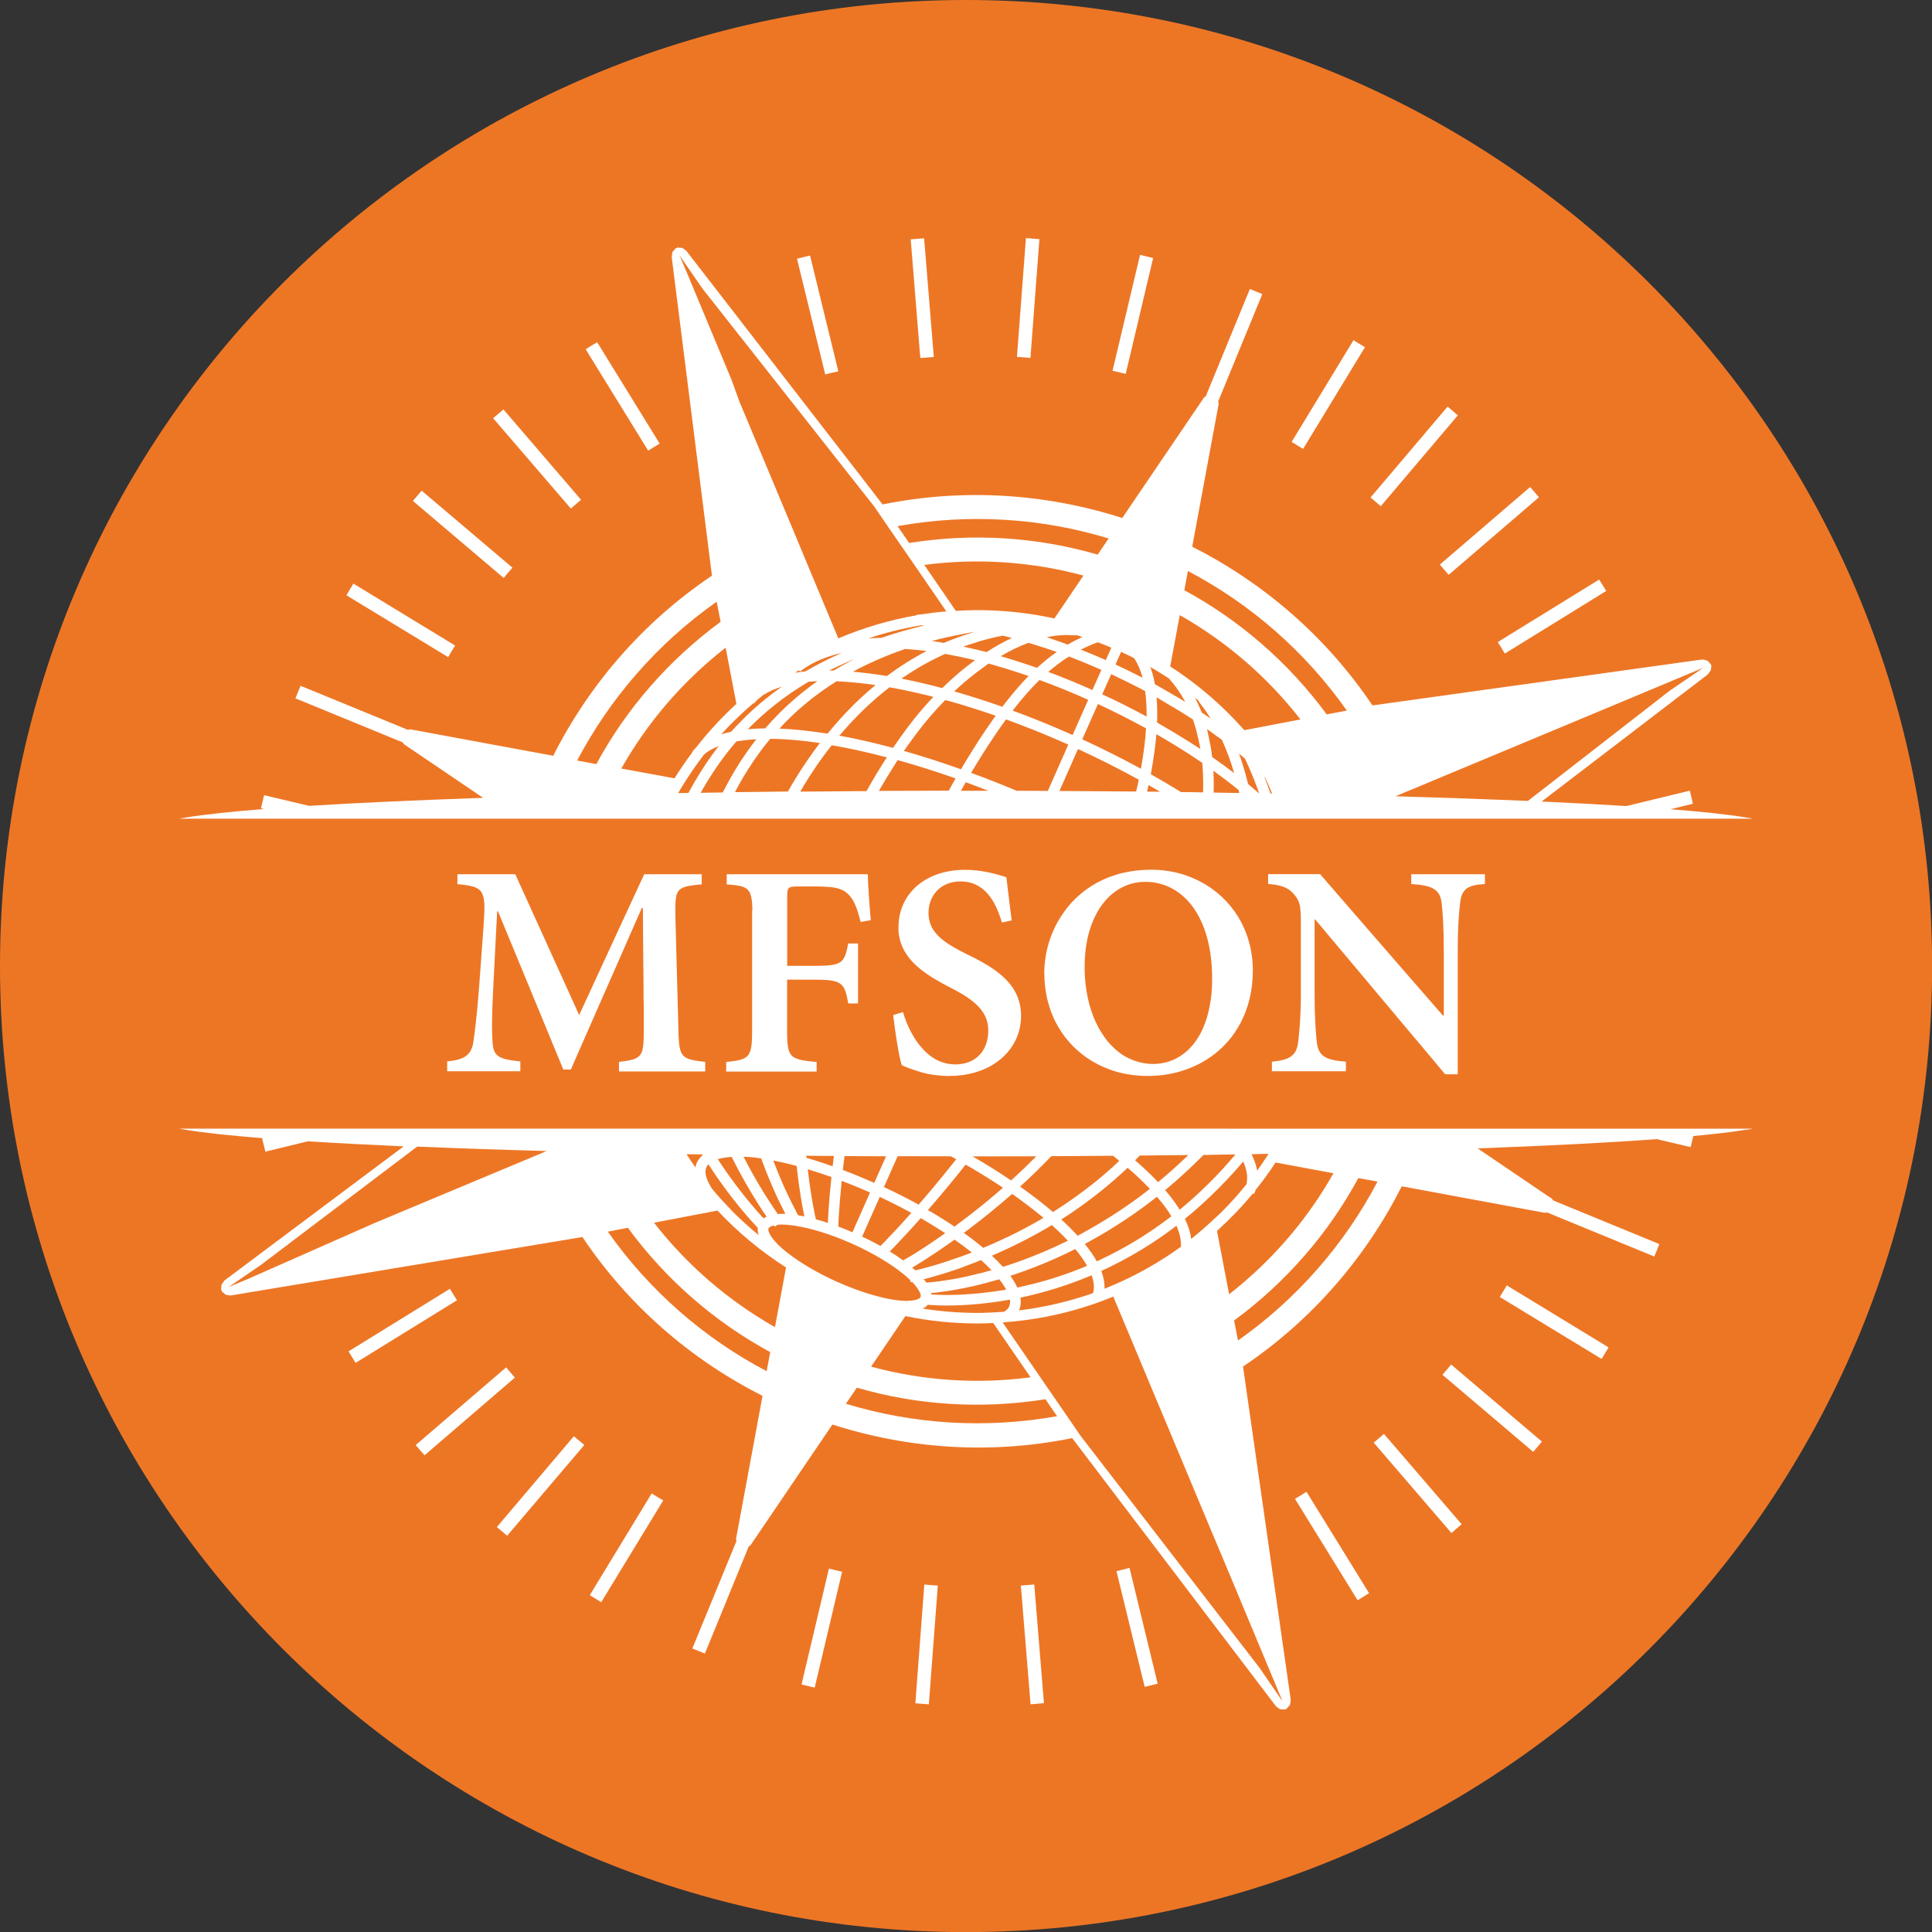 <?xml version="1.0" encoding="UTF-8"?><svg id="Layer_2" xmlns="http://www.w3.org/2000/svg" viewBox="0 0 183.31 183.31"><rect x="0" y="0" width="183.31" height="183.31" fill="#333333" stroke="none"/><defs><style>.cls-1{fill:#ed7625;}.cls-2{fill:#fff;}</style></defs><g id="Isolation_Mode"><g><circle class="cls-2" cx="91.66" cy="91.66" r="87.64"/><g><path class="cls-1" d="M98.34,109.71c-2,0-4.02,.01-6.06,.01,1.28,.74,2.51,1.51,3.65,2.28,.83-.75,1.63-1.52,2.4-2.29Z"/><path class="cls-1" d="M87.15,114.31c.06-.06,.11-.13,.17-.2,.64-.73,1.32-1.54,2.04-2.42,.44-.54,.9-1.11,1.37-1.7-.17-.09-.34-.19-.51-.28-1.7,0-3.38,0-5.05-.01l-1.3,2.93c1.12,.52,2.22,1.08,3.28,1.66Z"/><path class="cls-1" d="M90.56,116.38c1.09-.8,2.17-1.64,3.21-2.5,.46-.38,.92-.77,1.39-1.19-1.11-.74-2.3-1.48-3.54-2.19-1.15,1.46-2.35,2.9-3.58,4.31,.88,.51,1.73,1.04,2.52,1.57Z"/><path class="cls-1" d="M100.69,115.7c.58,.53,1.1,1.05,1.56,1.55,.27-.14,.52-.29,.79-.44,2.11-1.17,4.14-2.5,6.06-4.01-.62-.66-1.33-1.33-2.11-2-1.47,1.4-3.09,2.71-4.82,3.92-.48,.34-.97,.67-1.47,.98Z"/><path class="cls-1" d="M96.79,112.59c.95,.67,1.84,1.35,2.64,2.01,.16,.13,.32,.26,.47,.4,.64-.4,1.26-.81,1.86-1.24,1.6-1.12,3.09-2.33,4.44-3.62-.17-.14-.35-.28-.53-.42-.02-.02-.05-.04-.07-.06-1.93,.02-3.88,.03-5.85,.04-.95,.98-1.93,1.95-2.97,2.89Z"/><path class="cls-1" d="M73.73,115.09l.07,.1c.13-.01,.27-.02,.42-.02,0,0,.2,0,.3,0-.18-.35-.43-.83-.71-1.42-.46-.98-1.02-2.28-1.59-3.84-.6-.09-1.16-.14-1.67-.16,.9,1.77,1.76,3.19,2.4,4.17,.33,.52,.61,.92,.78,1.17Z"/><path class="cls-1" d="M84.07,109.71c-1.32,0-2.64-.01-3.94-.02-.06,.44-.11,.88-.16,1.32,.98,.37,1.98,.78,2.98,1.22l1.12-2.52Z"/><path class="cls-1" d="M72.36,115.5l.09,.1c.09-.06,.18-.12,.28-.16-.22-.32-.52-.77-.85-1.3-.68-1.08-1.56-2.57-2.46-4.37-.51,.03-.95,.1-1.32,.21,1.18,1.81,2.32,3.27,3.17,4.28,.47,.56,.85,.98,1.09,1.25Z"/><path class="cls-1" d="M75.54,114.96s0,0,0,.01c.09,.17,.16,.28,.19,.34,.19,.03,.39,.07,.59,.11-.19-.89-.49-2.54-.73-4.79-.77-.21-1.51-.38-2.22-.52,.53,1.42,1.05,2.58,1.47,3.45,.31,.64,.56,1.12,.71,1.4Z"/><path class="cls-1" d="M77.41,115.69c.37,.1,.75,.21,1.14,.34,.03-.8,.12-2.29,.34-4.35-.76-.27-1.52-.52-2.25-.74,.21,1.83,.46,3.22,.63,4.09,.06,.29,.11,.51,.14,.66Z"/><path class="cls-1" d="M82.55,113.15c-.89-.4-1.8-.77-2.69-1.11-.15,1.52-.24,2.69-.28,3.43-.02,.42-.04,.72-.04,.91,.44,.16,.89,.34,1.34,.54l1.67-3.77Z"/><path class="cls-1" d="M79,110.65c.04-.32,.08-.65,.12-.97-.88,0-1.75-.01-2.62-.02,0,.07,.01,.13,.02,.2,.81,.23,1.64,.5,2.48,.8Z"/><path class="cls-1" d="M101.32,117.72c-.45-.48-.96-.98-1.52-1.48-1.8,1.08-3.71,2.05-5.69,2.9,.39,.36,.74,.72,1.05,1.06,.54-.17,1.11-.36,1.69-.57,1.51-.55,3.01-1.19,4.47-1.91Z"/><path class="cls-1" d="M95.33,124.42c.2-.13,.34-.29,.42-.47,.06-.13,.09-.28,.09-.44,0-.06,0-.13-.01-.2-.7,.13-1.36,.22-1.99,.3-.3,.04-.59,.07-.87,.1-1.26,.12-2.33,.16-3.12,.16-.84,0-1.46-.04-1.82-.07-.13,.15-.29,.26-.48,.36,1.71,.27,3.44,.41,5.18,.41,.27,0,.55,0,.82-.02,.3,0,.61-.02,.91-.04,.27-.01,.55-.03,.82-.05l.04-.05Z"/><path class="cls-1" d="M83.47,113.57l-1.67,3.76c.6,.28,1.18,.58,1.74,.89,.27-.27,.8-.82,1.54-1.61,.41-.44,.87-.95,1.39-1.53-.97-.53-1.98-1.04-3-1.52Z"/><path class="cls-1" d="M105.25,122.09c2.4-.99,4.69-2.27,6.8-3.8,0-.07,0-.15,0-.22,0-.52-.14-1.12-.43-1.77-2.19,1.68-4.55,3.1-7.02,4.24-.04,.02-.07,.04-.11,.05,.2,.53,.31,1.04,.31,1.52,0,.06,0,.12,0,.17,.15-.06,.3-.12,.45-.19Z"/><path class="cls-1" d="M86.15,119.33c.42-.25,1.02-.62,1.76-1.11,.45-.3,.97-.65,1.52-1.04,.09-.06,.17-.11,.25-.18-.22-.14-.44-.28-.67-.42-.53-.34-1.08-.67-1.65-1-1.36,1.53-2.41,2.63-2.94,3.16,.45,.28,.88,.56,1.27,.85,.11-.06,.26-.15,.45-.27Z"/><path class="cls-1" d="M85.9,124.88l-3.25,4.79c4.87,1.32,10,1.69,15.13,1.01l-3.54-5.15c-.5,.02-1,.04-1.5,.04-2.34,0-4.63-.24-6.84-.7Z"/><path class="cls-1" d="M119.1,113.01l-.12,.28-.11-.05c-1.05,1.28-2.2,2.46-3.4,3.55l1.15,6.01c4.08-3.18,7.42-7.09,9.9-11.48l-5.5-1.02c-.59,.91-1.23,1.79-1.91,2.63v.06Z"/><path class="cls-1" d="M112.43,115.66c.32,.66,.52,1.29,.59,1.89,.77-.61,1.5-1.26,2.21-1.92,.24-.23,.49-.45,.72-.68,.81-.81,1.59-1.68,2.32-2.59,.03-.13,.06-.36,.06-.61,0-.46-.12-.98-.37-1.55-.99,1.18-2.04,2.28-3.14,3.33-.78,.74-1.58,1.46-2.41,2.13Z"/><path class="cls-1" d="M24.82,119.97l-1.5,1.03-1.62,1.11,1.82-.76,11.93-5.27,3.39-1.42,12.22-5.11,.8-.34c-4.4-.12-8.52-.26-12.28-.42l-14.75,11.17Z"/><path class="cls-1" d="M119.29,111.06c.23-.31,.44-.63,.65-.94,.14-.21,.28-.43,.42-.64-.53,0-1.07,.02-1.61,.03,.07,.14,.13,.29,.19,.43,.16,.39,.28,.77,.34,1.13Z"/><path class="cls-1" d="M99,115.55c-.07-.06-.14-.11-.2-.17-.84-.69-1.77-1.4-2.77-2.1-1.46,1.28-3,2.53-4.58,3.7,.56,.4,1.09,.8,1.57,1.2l.27,.22c.89-.37,1.76-.77,2.62-1.18,1.06-.52,2.1-1.08,3.1-1.67Z"/><path class="cls-1" d="M103.14,120.09c-.29-.5-.66-1.03-1.12-1.58-2,1.01-4.07,1.86-6.16,2.54,.28,.38,.5,.75,.67,1.11,2.26-.47,4.49-1.16,6.62-2.06Z"/><path class="cls-1" d="M103.71,122.69v-.02c.06-.17,.08-.36,.08-.56,0-.33-.07-.71-.22-1.11-2.17,.92-4.44,1.63-6.75,2.12,.02,.13,.03,.27,.03,.39,0,.29-.06,.57-.16,.82,2.39-.29,4.75-.84,7.02-1.64Z"/><path class="cls-1" d="M104.21,119.61c2.44-1.13,4.77-2.54,6.93-4.21-.35-.59-.81-1.21-1.37-1.85-2,1.58-4.13,2.99-6.34,4.2-.17,.09-.33,.19-.5,.28,.46,.57,.84,1.12,1.14,1.65,.05-.02,.1-.05,.15-.07Z"/><path class="cls-1" d="M67.55,112.76h-.02c.54,.66,1.11,1.28,1.7,1.89,.1,.1,.19,.21,.29,.31,.78,.78,1.6,1.52,2.46,2.23-.06-.18-.09-.35-.09-.51,0-.06,0-.12,.01-.18-.34-.36-.97-1.04-1.77-2.02-.84-1.03-1.86-2.38-2.92-4.01-.08,.08-.14,.17-.18,.26-.06,.14-.09,.28-.09,.45,0,.37,.15,.82,.45,1.33l.15,.26Z"/><path class="cls-1" d="M88.34,122.67s.02,.1,.02,.15h0c.34,.02,.83,.05,1.46,.05,.66,0,1.51-.03,2.49-.11,.28-.02,.58-.05,.88-.08,.71-.08,1.47-.18,2.28-.32-.17-.31-.39-.64-.66-.98-.76,.22-1.47,.41-2.13,.57-.28,.07-.55,.13-.81,.18-1.67,.36-2.91,.5-3.54,.56Z"/><path class="cls-1" d="M91.49,120.18c-.26,.09-.51,.18-.76,.27-.9,.31-1.68,.54-2.32,.72-.28,.08-.53,.15-.76,.2,.09,.11,.17,.22,.24,.32,.04,0,.1,0,.16-.01,.1,0,.22-.02,.38-.03,.43-.04,1.06-.12,1.86-.26,.32-.05,.63-.11,.96-.18,.27-.05,.54-.11,.82-.18,.66-.15,1.33-.32,2.01-.51-.3-.31-.63-.63-1-.96-.56,.22-1.09,.43-1.6,.61Z"/><path class="cls-1" d="M109.88,112.16c.99-.81,1.94-1.67,2.87-2.57-1.52,.02-3.06,.04-4.61,.05-.14,.15-.29,.3-.44,.45,.81,.7,1.54,1.4,2.18,2.07Z"/><path class="cls-1" d="M87.2,120.45c.47-.12,1.16-.3,2-.56,.04-.01,.07-.02,.11-.04,.28-.09,.55-.18,.83-.27,.25-.08,.51-.17,.76-.26,.44-.15,.87-.31,1.31-.48-.5-.4-1.05-.81-1.64-1.22-.2,.14-.39,.27-.57,.4-1.55,1.09-2.76,1.84-3.45,2.25,.11,.09,.21,.18,.3,.26,.1-.02,.21-.05,.35-.08Z"/><path class="cls-1" d="M111.94,114.77c.92-.75,1.81-1.56,2.67-2.41,.89-.87,1.74-1.79,2.55-2.76,.02-.02,.04-.05,.06-.07-1,.02-2.01,.03-3.03,.05-.03,.03-.07,.07-.1,.1-1.14,1.14-2.31,2.23-3.54,3.24,.55,.64,1.01,1.26,1.38,1.85Z"/><path class="cls-1" d="M73.07,70.11c-.73,.87-1.4,1.81-2.03,2.79-.42,.66-.82,1.34-1.19,2.04-.04,.07-.08,.15-.12,.22,1.65-.02,3.33-.04,5.03-.06,.92-1.63,1.94-3.17,3.03-4.6-1.72-.26-3.3-.39-4.71-.4Z"/><path class="cls-1" d="M97.31,68.96c-.62-.24-1.24-.48-1.86-.7-.38,.52-.76,1.06-1.14,1.63-.74,1.1-1.47,2.25-2.17,3.44,1.43,.52,2.87,1.09,4.32,1.7,.99,0,1.98,0,2.96,.01l.81-1.83,1.13-2.56c-1.35-.6-2.7-1.17-4.05-1.69Z"/><path class="cls-1" d="M71.76,70.14c-.43,.02-.84,.06-1.23,.11-.22,.03-.44,.06-.65,.09-1.08,1.23-2.05,2.6-2.93,4.07-.16,.27-.32,.53-.47,.81,.7-.01,1.4-.02,2.1-.03,.07-.14,.14-.29,.22-.43,.6-1.15,1.25-2.24,1.96-3.26,.32-.46,.65-.92,.99-1.35Z"/><path class="cls-1" d="M84.69,72.88c-.45,.71-.88,1.43-1.3,2.16,2.18-.01,4.4-.02,6.63-.02,.21-.39,.43-.78,.65-1.16-1.86-.66-3.71-1.24-5.5-1.74-.16,.25-.32,.5-.48,.76Z"/><path class="cls-1" d="M66.77,71.63c-.6,.78-1.16,1.59-1.7,2.43-.25,.39-.49,.79-.73,1.19,.33,0,.65-.01,.98-.02,.19-.34,.38-.69,.57-1.02,.71-1.21,1.47-2.36,2.3-3.42-.59,.23-1.07,.51-1.43,.83Z"/><path class="cls-1" d="M91.17,75.03c.16,0,.33,0,.49,0,.71,0,1.41,0,2.11,0-.72-.28-1.43-.55-2.14-.81-.15,.27-.31,.54-.46,.81Z"/><path class="cls-1" d="M78.92,70.7c-1.08,1.36-2.08,2.84-2.99,4.41,2.07-.02,4.17-.04,6.29-.05,.6-1.09,1.25-2.16,1.92-3.2-1.82-.48-3.57-.87-5.22-1.15Z"/><path class="cls-1" d="M105.44,61.45c-.42-.18-.85-.35-1.28-.51-.55,.2-1.09,.43-1.61,.7,.79,.31,1.58,.64,2.37,.99l.53-1.19Z"/><path class="cls-1" d="M104.51,63.56c-1.02-.45-2.06-.88-3.09-1.27-.67,.42-1.31,.91-1.96,1.46,1.37,.51,2.78,1.09,4.19,1.72l.85-1.91Z"/><path class="cls-1" d="M101.77,69.74l1.48-3.34c-1.56-.7-3.11-1.33-4.62-1.88-.82,.8-1.63,1.72-2.46,2.79-.03,.04-.06,.07-.09,.11,.08,.03,.15,.06,.23,.09,1.82,.67,3.65,1.42,5.46,2.23Z"/><path class="cls-1" d="M65.66,71.39l.17-.25c.07-.07,.15-.15,.22-.22,1.14-1.47,2.43-2.86,3.82-4.14l-1.02-5.33c-4.08,3.18-7.42,7.09-9.9,11.47l5.05,.93c.52-.84,1.08-1.66,1.68-2.45l-.02-.02Z"/><path class="cls-1" d="M70.21,38.23l5.11,12.22,.87,2.09,.67,1.61,.87,2.08,1.81,4.34c2.38-1.01,4.87-1.75,7.42-2.19v-.05l.3-.02c.85-.13,1.69-.23,2.53-.3l-2.96-4.31-1.43-2.07-1.09-1.58-1.36-1.99-16.31-20.69-1.04-1.51-1.12-1.62,.77,1.82,4.15,9.95,.8,2.21Z"/><path class="cls-1" d="M68.37,58.99l-.37-1.9c-5.64,3.97-10.13,9.17-13.24,15.07l1.82,.34c2.84-5.24,6.84-9.86,11.79-13.5Z"/><path class="cls-1" d="M104.15,52.62l1.04-1.53c-6.38-1.94-13.24-2.39-20.03-1.17l1.1,1.6c6.07-.97,12.16-.56,17.88,1.1Z"/><path class="cls-1" d="M111.94,58.36l-.91,4.87c2.59,1.67,4.96,3.7,7.03,6.05l5.33-1.02c-3.18-4.08-7.08-7.42-11.46-9.9Z"/><path class="cls-1" d="M119.96,73.69c.2,.52,.4,1.05,.58,1.59,.05,0,.1,0,.15,0-.29-.73-.53-1.25-.67-1.53-.02-.02-.04-.04-.06-.06Z"/><path class="cls-1" d="M112.71,54.18l-.34,1.82c5.24,2.84,9.87,6.84,13.51,11.78l1.91-.36c-3.98-5.64-9.17-10.14-15.08-13.24Z"/><path class="cls-1" d="M117.56,71.5c.33,.92,.62,1.89,.86,2.89,.32,.27,.64,.54,.95,.81,.02,.02,.05,.04,.07,.06,.01,0,.02,0,.03,0-.41-1.16-.87-2.28-1.34-3.27-.19-.16-.38-.33-.57-.49Z"/><path class="cls-1" d="M158.47,65.5l1.5-1.02,1.63-1.12-1.82,.76-9.95,4.16-3.19,1.33-12.22,5.1-2.02,.84c4.53,.13,8.74,.28,12.57,.44l13.51-10.5Z"/><path class="cls-1" d="M91.66,0C41.04,0,0,41.04,0,91.66s41.04,91.66,91.66,91.66,91.66-41.04,91.66-91.66S142.28,0,91.66,0Zm60.74,56.07l-9.62,5.94c-.22-.36-.44-.73-.67-1.09l9.62-5.93c.23,.35,.45,.72,.67,1.09Zm-6.38-8.89l-8.57,7.36c-.27-.32-.56-.65-.84-.97l8.57-7.36c.28,.32,.56,.64,.83,.97Zm-8.67-8.6c.33,.27,.65,.55,.97,.83l-7.31,8.62c-.32-.28-.65-.56-.97-.83l7.31-8.62Zm-8.94-6.3c.37,.22,.73,.44,1.1,.66l-5.87,9.65c-.37-.22-.73-.44-1.09-.66l5.87-9.65Zm-20.24-8.1c.42,.1,.83,.2,1.24,.3l-2.6,10.99c-.42-.1-.83-.2-1.25-.29l2.61-11Zm-10.83-1.59c.43,.03,.85,.06,1.28,.1l-.85,11.27c-.42-.04-.85-.07-1.28-.1l.85-11.26Zm-9.66,.01l.92,11.27c-.43,.03-.85,.06-1.27,.1l-.06-.6-.86-10.66c.42-.03,.84-.07,1.27-.1Zm-10.82,1.65l2.68,10.98c-.41,.09-.83,.19-1.24,.3l-2.68-10.98c.42-.11,.83-.21,1.24-.3Zm-20.2,8.22l5.93,9.62c-.37,.22-.73,.44-1.09,.67l-5.93-9.62c.35-.23,.72-.45,1.09-.67Zm-8.89,6.38l7.36,8.57c-.32,.27-.65,.55-.97,.83l-7.37-8.57c.32-.28,.64-.55,.97-.83Zm-7.77,7.7l8.62,7.31c-.29,.32-.55,.65-.83,.98l-8.61-7.31c.27-.33,.55-.65,.83-.98Zm-6.47,8.82l9.65,5.88c-.23,.36-.45,.73-.66,1.1l-9.65-5.87c.22-.37,.43-.74,.66-1.1Zm-.46,72.85l9.62-5.94c.22,.37,.44,.73,.67,1.09l-9.62,5.94c-.23-.36-.45-.73-.67-1.09Zm6.37,8.89l8.58-7.37c.28,.33,.55,.65,.83,.97l-8.57,7.37c-.28-.32-.56-.65-.84-.97Zm8.68,8.6c-.32-.27-.65-.55-.98-.82l7.31-8.62c.33,.28,.65,.55,.99,.83l-7.32,8.61Zm8.93,6.31c-.36-.22-.73-.45-1.09-.67l5.87-9.65c.37,.23,.73,.45,1.1,.66l-5.88,9.65Zm20.25,8.1c-.42-.09-.83-.19-1.25-.3l2.6-10.99c.42,.1,.84,.2,1.25,.3l-2.6,10.99Zm10.82,1.59c-.43-.03-.85-.06-1.27-.1l.85-11.27c.42,.04,.85,.08,1.28,.1l-.85,11.26Zm9.66-.01l-.92-11.26c.42-.03,.85-.07,1.27-.1l.92,11.26c-.43,.04-.86,.08-1.28,.11Zm10.83-1.65l-2.68-10.98c.42-.09,.83-.19,1.24-.31l2.67,10.99c-.41,.11-.83,.2-1.24,.3Zm20.2-8.22l-5.94-9.62c.37-.22,.74-.44,1.09-.67l5.94,9.62c-.37,.23-.73,.45-1.09,.68Zm8.9-6.38l-7.37-8.57c.33-.27,.65-.55,.97-.83l7.37,8.57c-.32,.28-.65,.56-.96,.83Zm7.76-7.7l-8.61-7.31c.28-.32,.56-.65,.83-.97l8.61,7.31c-.27,.33-.55,.65-.83,.98Zm6.48-8.82l-9.65-5.87c.23-.37,.45-.73,.67-1.1l9.65,5.88c-.21,.36-.43,.73-.66,1.09Zm13.7-21.74c-1.26,.21-2.94,.41-4.99,.6-.08,.35-.16,.7-.25,1.05l-3.21-.76c-4.53,.34-10.29,.63-17,.88l6.78,4.6c.16,.06,.29,.19,.39,.34l10.07,4.14c-.15,.39-.32,.79-.48,1.18l-10.17-4.18c-.08,0-.15,.04-.23,.03l-13.56-2.51c-3.42,6.77-8.53,12.71-15.06,17.1l4.53,31.64c0,.08-.03,.16-.04,.23,0,.08,0,.15-.04,.22-.04,.1-.13,.18-.21,.25-.04,.04-.06,.1-.11,.13-.02,.01-.04,.03-.07,.04h0s-.05,.02-.08,.03c-.06,.01-.12-.02-.17-.01-.11,0-.22,.01-.31-.03-.08-.03-.13-.09-.2-.14-.06-.04-.13-.06-.17-.12l-19.34-25.45c-7.71,1.57-15.53,1.03-22.75-1.29l-7.74,11.41c-.05,.07-.13,.11-.2,.16l-4.16,10.16c-.39-.15-.8-.32-1.19-.48l4.18-10.18s0-.04,0-.05c0-.07-.05-.12-.03-.19l2.51-13.55c-6.77-3.42-12.71-8.53-17.09-15.07l-33.39,5.55c-.07,.01-.13-.03-.2-.04-.09,0-.19,0-.27-.05-.08-.04-.13-.11-.2-.17-.05-.05-.12-.07-.16-.14,0-.02,0-.05,0-.08-.01-.03-.04-.04-.06-.07-.02-.07,.02-.14,.02-.21,0-.09,0-.18,.02-.26,.03-.08,.1-.15,.16-.23,.04-.05,.06-.12,.11-.17l17.01-12.73c-3.34-.15-6.39-.31-9.09-.48l-4.03,.98c-.11-.42-.21-.83-.31-1.24l.14-.03c-3.12-.25-5.59-.51-7.3-.79-.25-.04-.49-.08-.7-.12H166.34c-.22,.04-.45,.08-.7,.12Zm-122.25-23.28v-.96h5.49l1.39,3.06,1.43,3.15,2.2,4.85,1.04,2.3,4.28-9.27,1.85-4,.04-.09h5.46v.96s-.02,0-.03,0c-.42,.04-.77,.08-1.07,.13-.17,.03-.32,.06-.46,.1-.56,.17-.8,.46-.89,1.07-.06,.4-.06,.95-.05,1.7l.18,6.76,.03,1.01,.07,2.79c.05,2.38,.14,2.9,1.57,3.15,.27,.05,.6,.09,.98,.13v.91h-8.18v-.91c.57-.06,1-.13,1.33-.23,.44-.14,.7-.34,.84-.73,.17-.46,.19-1.18,.18-2.33v-1.83s-.02-1.14-.02-1.14v-.93s-.04-4.09-.04-4.09l-.02-3.3h-.11l-.02,.04-.74,1.68-1.21,2.76-2.07,4.7-.59,1.35-2.1,4.78h-.71l-.92-2.22-.5-1.22-2.18-5.28-2.05-4.96-.55-1.33h-.08l-.4,7.81c-.11,2.35-.11,3.68-.03,4.7,.07,1.04,.48,1.4,1.63,1.6,.29,.05,.62,.09,1,.13v.93h-6.94v-.93c1.67-.17,2.24-.62,2.46-1.7,.14-.96,.34-2.35,.57-5.38l.42-5.75c.25-3.48,.06-3.76-2.49-3.99Zm27.99,2.47c-.02-1.14-.13-1.72-.53-2.04-.36-.28-.94-.36-1.91-.43v-.96h13.39c0,.76,.14,2.8,.28,4.36l-.25,.04-.71,.13c-.03-.13-.07-.26-.1-.38-.25-.92-.49-1.55-.89-2.05-.35-.42-.74-.67-1.39-.81-.28-.06-.62-.09-1.03-.11-.23-.01-.48-.02-.76-.02h-1.78c-.93,0-1.02,.08-1.02,.96v6.57h2.6s.02,0,.03,0c2.6,0,2.8-.26,3.16-2.12h.93v5.69h-.93c-.34-1.95-.57-2.26-3.2-2.26h-2.6v4.78c0,1.48,.07,2.18,.59,2.55,.23,.16,.55,.26,.99,.34,.33,.06,.73,.1,1.22,.14v.91h-8.58v-.91c.37-.04,.68-.07,.95-.12,.44-.08,.75-.18,.97-.36,.46-.37,.54-1.06,.54-2.52v-10.93c0-.16,0-.3,0-.44Zm20.45,8.29c-.26-.18-.55-.36-.86-.53-.26-.15-.53-.29-.82-.44-2.04-1.06-4.01-2.24-4.68-4.22-.12-.36-.2-.74-.23-1.15,0-.04,0-.08,0-.12,0-.08,0-.17,0-.25,0-1.42,.53-2.71,1.5-3.67,1.02-1.01,2.52-1.66,4.39-1.75,.15,0,.29-.01,.44-.01,1.44,0,2.73,.34,3.55,.59,.13,.04,.25,.08,.36,.11,0,.01,0,.03,0,.04,.08,.72,.18,1.5,.3,2.48,.06,.48,.13,1,.2,1.58l-.93,.2s-.01-.05-.02-.07c-.13-.45-.3-.91-.5-1.35-.62-1.33-1.63-2.48-3.41-2.48-1.9,0-3.03,1.36-3.03,2.97,0,1.78,1.22,2.75,3.68,3.96,.22,.11,.43,.21,.65,.32,.3,.16,.6,.31,.89,.48,.37,.21,.72,.43,1.05,.67,.8,.57,1.47,1.22,1.91,2,.38,.67,.6,1.45,.6,2.36,0,2.1-1.17,3.89-3.13,4.88-.4,.2-.83,.37-1.29,.5-.73,.21-1.53,.32-2.4,.32-.5,0-.99-.04-1.44-.1-.36-.05-.7-.12-1.01-.2-.15-.04-.3-.08-.43-.13-.79-.23-1.3-.45-1.61-.59-.15-.39-.34-1.36-.5-2.42-.06-.38-.12-.76-.17-1.14-.06-.43-.11-.84-.15-1.2l.93-.28c.17,.61,.46,1.37,.88,2.11,.31,.55,.69,1.08,1.14,1.54,.19,.19,.39,.37,.61,.53,.27,.2,.57,.37,.88,.5,.44,.18,.92,.28,1.44,.28,.04,0,.08,0,.12,0,.6-.02,1.12-.16,1.55-.4,.93-.52,1.47-1.52,1.47-2.83s-.71-2.25-1.92-3.08Zm7.24-2.27c0-1.95,.56-3.88,1.62-5.5,.19-.29,.39-.56,.6-.83,1.03-1.27,2.41-2.29,4.11-2.91,.38-.14,.78-.26,1.19-.35,.78-.18,1.62-.28,2.51-.29,.03,0,.07,0,.1,0h.03c.74,0,1.47,.08,2.18,.23,.52,.11,1.03,.27,1.51,.46,.32,.13,.63,.27,.93,.42,1.48,.77,2.73,1.92,3.62,3.36,.42,.69,.76,1.44,.99,2.26,.26,.88,.4,1.83,.4,2.84,0,1.95-.45,3.66-1.23,5.09-.17,.3-.35,.59-.54,.87-.69,.99-1.56,1.81-2.56,2.45-.49,.32-1.02,.59-1.57,.81-.52,.21-1.05,.38-1.61,.51-.45,.1-.92,.18-1.39,.22-.36,.03-.72,.05-1.09,.05-.95,0-1.87-.12-2.72-.34-.34-.09-.67-.19-.99-.32-2.08-.78-3.76-2.23-4.82-4.1-.21-.36-.39-.74-.55-1.14-.06-.15-.12-.31-.17-.47-.14-.42-.26-.86-.35-1.31-.12-.64-.19-1.31-.19-2Zm37.71-6.68c-.13-1.14-.66-1.62-2.27-1.79-.19-.02-.4-.04-.62-.05v-.93h6.99v.93c-1.59,.08-2.21,.45-2.35,1.78-.11,.88-.23,2.21-.23,4.81v11.46h-1.19l-.26-.31-1.85-2.21-1.51-1.79-2.02-2.41-4.4-5.24-.5-.6-.08-.09-1.71-2.04h-.06v6.79c0,.13,0,.25,0,.37,0,.92,.02,1.67,.05,2.28,.03,.73,.07,1.28,.11,1.72,.01,.14,.02,.26,.04,.38,.14,1.36,.71,1.81,2.77,1.95v.91h-7.02v-.91c.08,0,.16-.02,.24-.02,.61-.07,1.07-.18,1.42-.38,.5-.28,.75-.74,.83-1.46,.08-.7,.18-1.59,.23-3.02,.02-.47,.02-.99,.03-1.58,0-.08,0-.16,0-.24v-6.11c0-1.14-.02-1.74-.14-2.17-.09-.31-.23-.54-.45-.83-.36-.43-.73-.68-1.25-.84-.34-.1-.75-.17-1.27-.21v-.93h4.93l.27,.31,3.73,4.3,.51,.59,1.81,2.08,2.3,2.65,1.69,1.94,1.35,1.55h.08v-5.89c0-2.6-.11-3.93-.2-4.76Zm24.96-23.09s.08,0,.12,.01c.16,.06,.31,.18,.4,.34,0,0,0,0,.01,0h0s.04,.03,.06,.06c.06,.14,.02,.27,0,.41,0,.03,0,.06,0,.09-.03,.11-.12,.2-.19,.29-.05,.05-.06,.12-.11,.16l-15.77,12.06c2.93,.13,5.62,.28,8.04,.43l6.02-1.46c.1,.41,.2,.83,.3,1.24l-2.12,.52c3.04,.24,5.46,.5,7.14,.78,.25,.04,.49,.08,.7,.12H16.97c.22-.04,.45-.08,.7-.12,1.72-.28,4.22-.55,7.38-.8l-.29-.07c.1-.42,.19-.83,.3-1.24l4.28,1.01c4.61-.29,10.18-.54,16.5-.76l-7.5-5.08c-.06-.04-.07-.11-.11-.16,0,0-.01-.02-.02-.02l-10.18-4.18c.16-.4,.32-.79,.49-1.19l10.16,4.17s.03,0,.04,0c.07,0,.13-.05,.21-.04l13.56,2.51c3.42-6.77,8.53-12.7,15.06-17.09l-3.82-30.25c-.01-.07,.03-.13,.04-.19,0-.1,0-.19,.04-.27,.04-.08,.12-.15,.18-.21,.05-.05,.07-.12,.13-.15,.02-.02,.05,0,.08-.01,.03-.01,.04-.04,.07-.05,.07-.02,.13,.02,.19,.02,.1,0,.19-.01,.27,.02,.09,.03,.15,.1,.22,.15,.06,.05,.13,.06,.17,.12l18.62,24.06c7.71-1.56,15.52-1.03,22.74,1.29l7.75-11.42c.04-.06,.11-.08,.17-.12,0,0,0-.01,.01-.02l4.18-10.17c.39,.16,.8,.32,1.18,.48l-4.18,10.17s0,.03,0,.05c0,.07,.05,.12,.04,.19l-2.51,13.56c6.77,3.43,12.71,8.53,17.1,15.06l31.16-4.34c.12-.04,.24,0,.36,.02Z"/><path class="cls-1" d="M100.52,75.05c2.46,.01,4.89,.03,7.28,.05,.09-.38,.17-.75,.25-1.12-1.85-1.02-3.79-2-5.77-2.91l-1.76,3.98Z"/><path class="cls-1" d="M108.84,75.11c.41,0,.81,0,1.22,.01-.36-.21-.72-.42-1.08-.63-.04,.2-.09,.41-.14,.61Z"/><path class="cls-1" d="M105.43,63.97l-.85,1.91c1.44,.66,2.85,1.37,4.21,2.11,0-.1,0-.2,0-.3,0-.76-.04-1.47-.14-2.12-1.06-.56-2.15-1.1-3.23-1.61Z"/><path class="cls-1" d="M102.69,70.15c1.9,.88,3.77,1.81,5.56,2.79,.25-1.38,.42-2.66,.49-3.83-1.48-.81-3.01-1.59-4.57-2.31l-1.48,3.34Z"/><path class="cls-1" d="M115.13,73.12c.02,.42,.03,.86,.03,1.3,0,.26,0,.52-.01,.78,.81,.01,1.62,.02,2.43,.04-.02-.09-.04-.19-.06-.28-.75-.61-1.55-1.22-2.39-1.83Z"/><path class="cls-1" d="M115.95,70.21c-.18-.14-.38-.28-.57-.41-.28-.21-.56-.42-.86-.62,.07,.24,.11,.5,.17,.76,.13,.61,.25,1.23,.32,1.89,.72,.5,1.42,1.01,2.09,1.53-.32-1.11-.71-2.16-1.15-3.13Z"/><path class="cls-1" d="M111.27,70.58c-.48-.29-.96-.58-1.45-.86-.04-.02-.07-.04-.1-.06-.1,1.16-.28,2.44-.53,3.8,.98,.55,1.93,1.12,2.86,1.69,.7,0,1.4,.02,2.1,.03,0-.26,.01-.51,.01-.76,0-.7-.03-1.39-.09-2.04-.89-.61-1.83-1.21-2.79-1.8Z"/><path class="cls-1" d="M72.49,65.88c-.2,.16-.41,.33-.63,.51-.05,.05-.09,.09-.13,.14l-.2,.23-.05-.04c-.48,.41-.94,.83-1.39,1.26-.19,.18-.39,.37-.57,.55-.36,.36-.73,.74-1.08,1.14,.29-.09,.6-.17,.92-.23,.27-.31,.56-.61,.84-.9,.83-.85,1.72-1.66,2.66-2.4,.43-.34,.87-.67,1.33-.99-.66,.2-1.23,.45-1.69,.75Z"/><path class="cls-1" d="M113.39,66.21c.23,.44,.44,.91,.63,1.39,.29,.19,.57,.38,.85,.58-.31-.5-.63-.97-.97-1.4l-.18-.24,.04-.03c-.12-.1-.24-.2-.36-.3Z"/><path class="cls-1" d="M110.61,65.51c.63,.36,1.25,.72,1.85,1.09-.44-.82-.96-1.57-1.55-2.23-.02-.02-.05-.03-.08-.05-.54-.35-1.11-.7-1.69-1.04,.19,.5,.33,1.05,.44,1.65,.35,.19,.69,.38,1.03,.58Z"/><path class="cls-1" d="M103.96,96.96c.32,.69,.7,1.31,1.14,1.85,.32,.38,.67,.72,1.04,1.01,.27,.21,.55,.39,.85,.54,.39,.2,.8,.35,1.23,.45,.39,.09,.79,.14,1.21,.14,.23,0,.45-.02,.68-.05,2.08-.29,3.87-1.95,4.57-4.98,.08-.36,.15-.73,.21-1.13,.08-.6,.12-1.25,.12-1.94,0-2.94-.69-5.23-1.83-6.8-.24-.33-.51-.63-.79-.89-1.03-.97-2.31-1.49-3.72-1.49h-.03c-.95,0-1.85,.27-2.65,.8-.72,.48-1.36,1.16-1.86,2.04-.15,.27-.29,.55-.42,.85-.13,.3-.24,.62-.34,.96-.01,.04-.02,.09-.04,.13-.27,.97-.42,2.07-.42,3.31,0,.06,0,.11,0,.17,.02,1.87,.39,3.59,1.04,5.02Z"/><path class="cls-1" d="M110.41,66.56c-.22-.13-.44-.26-.67-.39,.04,.48,.06,1,.06,1.53,0,.28,0,.56-.02,.85,.08,.04,.15,.09,.23,.14,.93,.53,1.83,1.07,2.7,1.62,.39,.25,.8,.5,1.18,.75-.05-.32-.12-.63-.19-.94-.14-.64-.31-1.27-.51-1.85-.89-.59-1.83-1.15-2.78-1.7Z"/><path class="cls-1" d="M107.63,62.48l-.02-.03c-.41-.21-.82-.41-1.24-.6l-.53,1.2c.86,.4,1.72,.82,2.57,1.26-.19-.71-.45-1.32-.78-1.83Z"/><path class="cls-1" d="M66.12,110.31c.13-.27,.31-.51,.55-.71-.01-.02-.03-.04-.04-.07-.5,0-1-.02-1.49-.02,.27,.42,.55,.84,.84,1.25,.03-.16,.08-.31,.14-.45Z"/><path class="cls-1" d="M75.53,66.2c.64-.54,1.32-1.07,2.02-1.57-.29,.01-.56,.03-.83,.05-1.15,.68-2.24,1.43-3.24,2.23-.89,.7-1.73,1.47-2.53,2.28,.52-.05,1.07-.08,1.65-.08,.9-1.04,1.88-2.02,2.92-2.9Z"/><path class="cls-1" d="M68.07,114.86l-6.02,1.15c3.18,4.08,7.09,7.42,11.48,9.91l1.05-5.66c-2.39-1.53-4.57-3.34-6.5-5.4Z"/><path class="cls-1" d="M86.05,123.42v.3s.02-.3,.02-.3c.4,0,.69-.05,.89-.11,.22-.07,.34-.16,.37-.23,.02-.04,.03-.07,.03-.13,0-.05,0-.11-.03-.18-.08-.25-.31-.64-.78-1.14l-.14,.03-.07-.23c-.2-.2-.44-.4-.69-.6-1.21-.97-2.88-1.96-4.72-2.79-2.02-.91-4.06-1.54-5.62-1.76-.39-.05-.76-.09-1.08-.09h0c-.18,0-.33,0-.46,.02l-.21,.16-.18-.09c-.3,.08-.42,.19-.45,.25-.02,.04-.03,.08-.03,.13-.01,.37,.52,1.18,1.71,2.13,.06,.05,.13,.1,.2,.15,1.19,.92,2.78,1.85,4.52,2.64,2.52,1.14,5.09,1.85,6.71,1.85h0Z"/><path class="cls-1" d="M59.58,116.49l-1.91,.37c3.97,5.64,9.17,10.14,15.07,13.24l.34-1.81c-5.24-2.84-9.87-6.84-13.51-11.8Z"/><path class="cls-1" d="M81.3,131.66l-1.04,1.53c6.39,1.95,13.24,2.39,20.04,1.18l-1.11-1.61c-6.07,.97-12.17,.57-17.9-1.1Z"/><path class="cls-1" d="M117.09,125.28l.37,1.91c5.64-3.98,10.14-9.17,13.24-15.08l-1.82-.33c-2.84,5.24-6.84,9.87-11.79,13.51Z"/><path class="cls-1" d="M115.26,146.04l-5.11-12.22-.88-2.09-.67-1.61-.87-2.08-2.1-5.02c-3.31,1.37-6.85,2.2-10.5,2.45l3.49,5.08,1.43,2.08,1.09,1.58,1.36,1.99,17.03,22.08,1.04,1.52,1.11,1.61-.76-1.83-4.15-9.95-1.51-3.6Z"/><path class="cls-1" d="M89.39,65.29c1.01-.99,2.06-1.88,3.12-2.65-.96-.23-1.91-.43-2.83-.6-1.43,.64-2.82,1.43-4.15,2.35,1.24,.24,2.53,.54,3.86,.9Z"/><path class="cls-1" d="M84.15,64.14c1.21-.9,2.47-1.7,3.77-2.37-.69-.09-1.36-.15-2.02-.2-1.77,.6-3.43,1.33-4.98,2.16,1.02,.09,2.1,.23,3.22,.41Z"/><path class="cls-1" d="M80.81,67.05c.34-.34,.68-.66,1.03-.98,.4-.37,.81-.73,1.23-1.07-.61-.09-1.19-.16-1.77-.22-.67-.07-1.31-.11-1.93-.14-1.13,.71-2.2,1.49-3.18,2.33-.79,.67-1.54,1.39-2.24,2.16,1.4,.06,2.93,.22,4.57,.48,.74-.91,1.51-1.77,2.3-2.56Z"/><path class="cls-1" d="M78.68,63.62c.14,0,.28,0,.42,0,.45-.27,.92-.54,1.39-.79,.19-.1,.38-.21,.57-.31-.2,.08-.4,.17-.59,.26-.61,.27-1.21,.54-1.79,.83Z"/><path class="cls-1" d="M95.58,66.44c.68-.85,1.34-1.62,2.01-2.3-.34-.12-.68-.22-1.02-.34-.79-.26-1.58-.5-2.35-.72-.14-.04-.28-.08-.42-.12-.14,.09-.27,.19-.4,.29-.97,.69-1.93,1.47-2.87,2.35,1.48,.42,3.02,.91,4.57,1.46,.16-.22,.33-.42,.49-.62Z"/><path class="cls-1" d="M93.48,69.33c.33-.49,.66-.96,.99-1.42-1.61-.56-3.22-1.07-4.78-1.49-.98,.99-1.89,2.05-2.7,3.13-.42,.56-.83,1.13-1.23,1.7,1.77,.5,3.59,1.09,5.42,1.74,.74-1.26,1.51-2.49,2.3-3.66Z"/><path class="cls-1" d="M84.73,70.96c.46-.68,.94-1.35,1.44-2.02,.74-.98,1.54-1.93,2.39-2.82-1.42-.36-2.82-.67-4.16-.91-.74,.57-1.46,1.19-2.16,1.84-.25,.23-.49,.47-.73,.71-.63,.64-1.26,1.32-1.87,2.04,1.32,.24,2.71,.55,4.13,.91,.32,.08,.63,.16,.95,.25Z"/><path class="cls-1" d="M75.9,63.71l-.08-.12c-.13,.08-.26,.16-.39,.24,.31-.05,.64-.09,.97-.12,1.08-.63,2.24-1.22,3.46-1.76-1.48,.34-2.73,.87-3.72,1.59l-.24,.18Z"/><path class="cls-1" d="M92.72,60.92c-.26,.08-.52,.16-.77,.24-.19,.06-.37,.12-.56,.19,.27,.06,.54,.12,.81,.18,.37,.09,.75,.18,1.13,.27,.09,.02,.18,.04,.28,.07,.8-.52,1.6-.97,2.4-1.34-.29-.08-.58-.15-.87-.22-.82,.16-1.63,.36-2.42,.6Z"/><path class="cls-1" d="M98.4,63.36c.61-.55,1.23-1.06,1.86-1.5-.65-.23-1.29-.44-1.93-.64-.25-.08-.5-.16-.75-.23-.86,.32-1.74,.74-2.63,1.27,.72,.21,1.47,.45,2.21,.69,.41,.14,.83,.27,1.24,.42Z"/><path class="cls-1" d="M87.51,59.33h-.11c-1.69,.28-3.37,.69-5.01,1.24,.4-.03,.81-.05,1.23-.05,1.25-.43,2.63-.83,4.09-1.18-.06,0-.13,0-.19,0Z"/><path class="cls-1" d="M89.55,61c.59-.26,1.2-.48,1.81-.69,.25-.09,.51-.17,.77-.25,.12-.04,.23-.08,.35-.12-.13,.02-.25,.05-.38,.07-.28,.05-.55,.11-.83,.16-.98,.19-1.95,.4-2.87,.65,.38,.05,.77,.11,1.15,.18Z"/><path class="cls-1" d="M87.69,53.59l3,4.37c.68-.04,1.37-.07,2.05-.07,2.49,0,4.94,.27,7.3,.79l2.76-4.07c-4.87-1.31-9.99-1.68-15.11-1.01Z"/><path class="cls-1" d="M102.72,60.44c-.21-.07-.42-.13-.64-.2v.05s-.3-.02-.3-.02c-.18-.01-.36-.02-.54-.02h-.02c-.61,0-1.25,.07-1.91,.21,.66,.22,1.33,.45,2,.7,.45-.27,.92-.51,1.4-.73Z"/></g></g></g></svg>